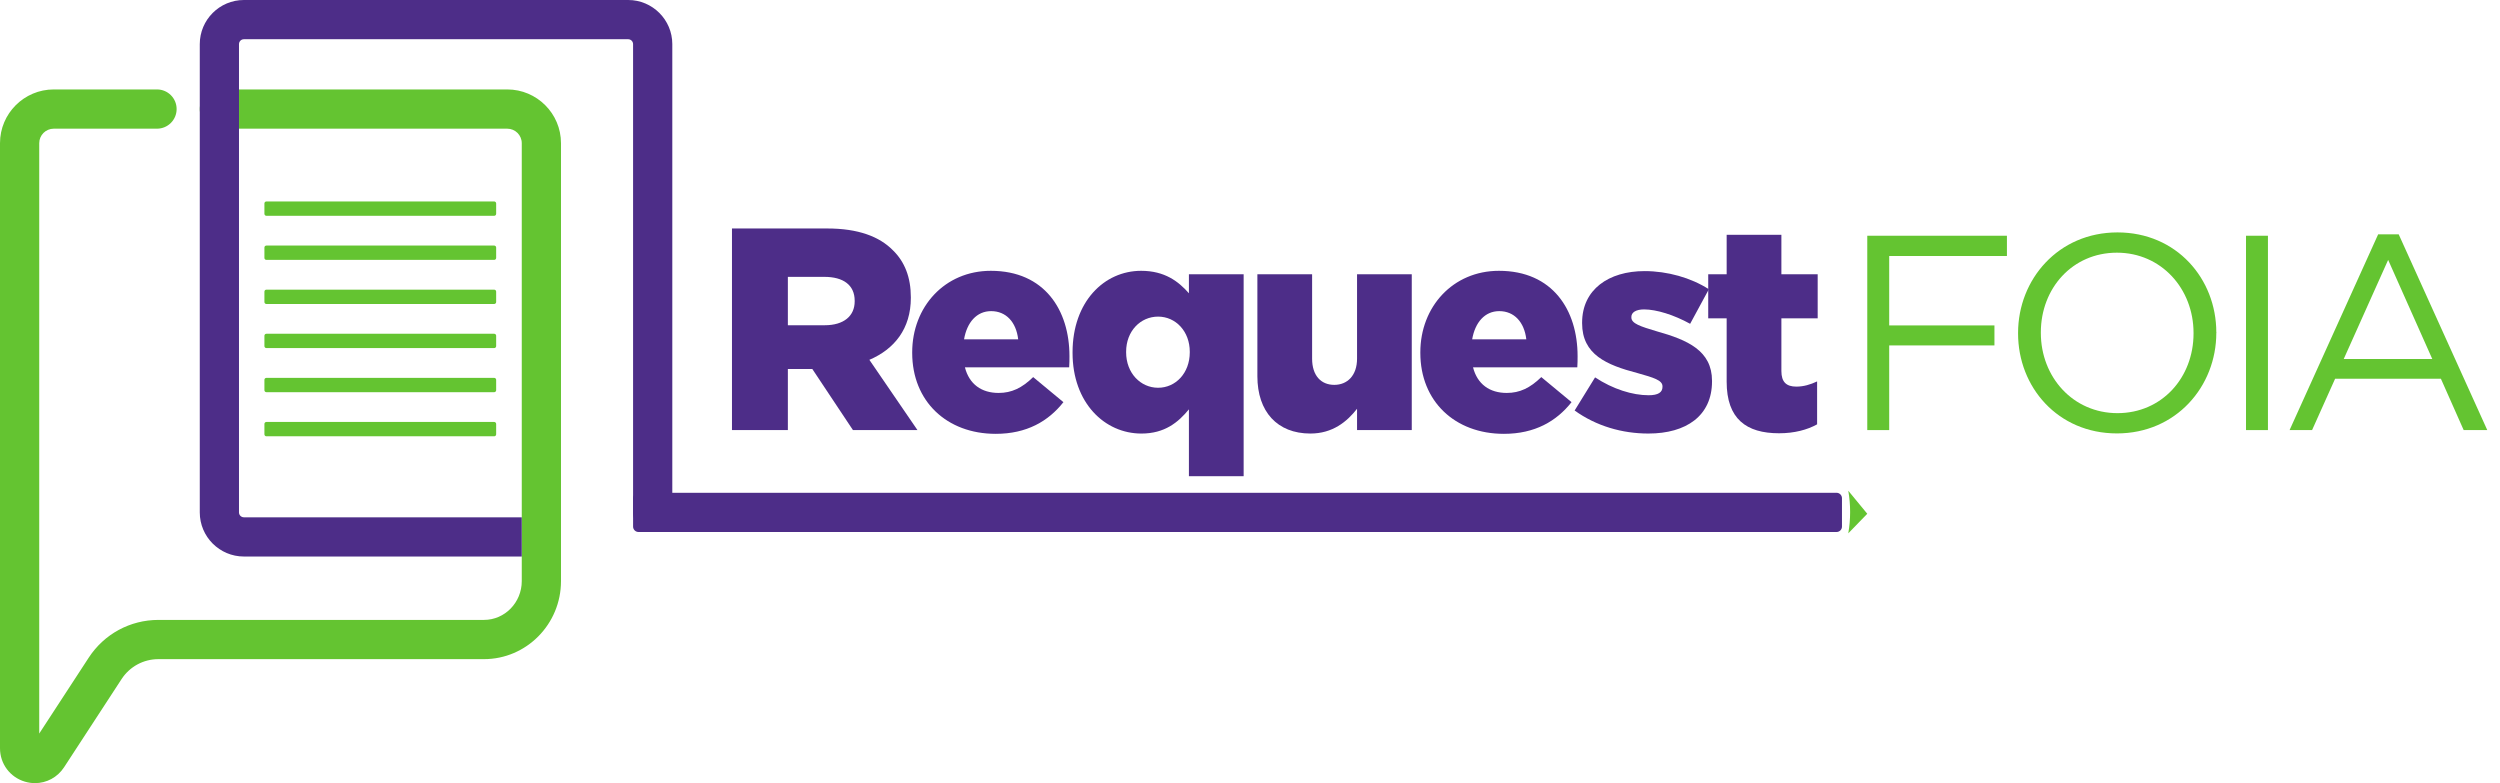 <svg width="166" height="52" viewBox="0 0 166 52" fill="none" xmlns="http://www.w3.org/2000/svg">
<path d="M2.323 52C2.101 52 1.877 51.968 1.654 51.902C0.665 51.608 0 50.716 0 49.684V9.507C0 7.539 1.601 5.939 3.569 5.939H10.425C11.145 5.939 11.728 6.522 11.728 7.241C11.728 7.96 11.145 8.544 10.425 8.544H3.569C3.037 8.544 2.605 8.976 2.605 9.507V48.708L5.892 43.668C6.915 42.098 8.644 41.162 10.518 41.162H32.135C33.519 41.162 34.645 40.007 34.645 38.588V9.507C34.645 8.976 34.213 8.544 33.681 8.544H14.567C13.847 8.544 13.264 7.96 13.264 7.241C13.264 6.522 13.847 5.939 14.567 5.939H33.681C35.649 5.939 37.25 7.539 37.25 9.507V38.588C37.25 41.443 34.955 43.767 32.135 43.767H10.518C9.528 43.767 8.614 44.261 8.073 45.09L4.253 50.948C3.815 51.619 3.089 52 2.323 52Z" fill="#64C431"/>
<path d="M32.814 14.329H17.688C17.615 14.329 17.557 14.27 17.557 14.197V13.509C17.557 13.436 17.615 13.377 17.688 13.377H32.814C32.886 13.377 32.945 13.436 32.945 13.509V14.197C32.945 14.27 32.886 14.329 32.814 14.329Z" fill="#64C431"/>
<path d="M32.814 17.257H17.688C17.615 17.257 17.557 17.198 17.557 17.126V16.437C17.557 16.364 17.615 16.305 17.688 16.305H32.814C32.886 16.305 32.945 16.364 32.945 16.437V17.126C32.945 17.198 32.886 17.257 32.814 17.257Z" fill="#64C431"/>
<path d="M32.814 20.185H17.688C17.615 20.185 17.557 20.126 17.557 20.054V19.365C17.557 19.292 17.615 19.233 17.688 19.233H32.814C32.886 19.233 32.945 19.292 32.945 19.365V20.054C32.945 20.126 32.886 20.185 32.814 20.185Z" fill="#64C431"/>
<path d="M32.814 23.113H17.688C17.615 23.113 17.557 23.054 17.557 22.982V22.293C17.557 22.22 17.615 22.162 17.688 22.162H32.814C32.886 22.162 32.945 22.22 32.945 22.293V22.982C32.945 23.054 32.886 23.113 32.814 23.113Z" fill="#64C431"/>
<path d="M32.814 26.041H17.688C17.615 26.041 17.557 25.982 17.557 25.91V25.221C17.557 25.149 17.615 25.09 17.688 25.09H32.814C32.886 25.09 32.945 25.149 32.945 25.221V25.91C32.945 25.982 32.886 26.041 32.814 26.041Z" fill="#64C431"/>
<path d="M32.814 28.97H17.688C17.615 28.97 17.557 28.91 17.557 28.838V28.149C17.557 28.077 17.615 28.018 17.688 28.018H32.814C32.886 28.018 32.945 28.077 32.945 28.149V28.838C32.945 28.91 32.886 28.97 32.814 28.97Z" fill="#64C431"/>
<path d="M122.726 35.413C122.889 34.489 122.889 33.508 122.726 32.584L123.987 34.114L122.726 35.413Z" fill="#64C431"/>
<path d="M122.307 33.081V34.966C122.307 35.163 122.145 35.325 121.947 35.325H42.397C42.199 35.325 42.037 35.163 42.037 34.966V33.081C42.037 32.883 42.199 32.721 42.397 32.721H121.947C122.145 32.721 122.307 32.883 122.307 33.081Z" fill="#4D2D88"/>
<path d="M54.762 21.596C56.024 21.596 56.751 20.985 56.751 20.009V19.971C56.751 18.919 55.986 18.384 54.743 18.384H52.314V21.596H54.762ZM48.603 15.171H54.934C56.98 15.171 58.396 15.706 59.295 16.624C60.078 17.389 60.48 18.422 60.48 19.741V19.779C60.48 21.826 59.39 23.183 57.726 23.892L60.92 28.558H56.636L53.939 24.503H52.314V28.558H48.603V15.171Z" fill="#4D2D88"/>
<path d="M67.608 22.533C67.474 21.386 66.805 20.659 65.81 20.659C64.854 20.659 64.204 21.406 64.013 22.533H67.608ZM60.57 23.432V23.394C60.57 20.372 62.731 17.982 65.791 17.982C69.368 17.982 71.012 20.602 71.012 23.643C71.012 23.872 71.012 24.14 70.993 24.389H64.07C64.357 25.517 65.179 26.091 66.308 26.091C67.168 26.091 67.857 25.766 68.603 25.039L70.611 26.703C69.616 27.965 68.182 28.807 66.116 28.807C62.865 28.807 60.57 26.646 60.57 23.432Z" fill="#4D2D88"/>
<path d="M79.001 23.394V23.356C79.001 21.998 78.065 21.023 76.898 21.023C75.731 21.023 74.775 21.98 74.775 23.356V23.394C74.775 24.771 75.731 25.747 76.898 25.747C78.065 25.747 79.001 24.771 79.001 23.394ZM78.944 27.18C78.237 28.041 77.338 28.788 75.789 28.788C73.341 28.788 71.218 26.741 71.218 23.432V23.394C71.218 20.028 73.322 17.982 75.77 17.982C77.338 17.982 78.256 18.69 78.944 19.474V18.211H82.578V31.618H78.944V27.18Z" fill="#4D2D88"/>
<path d="M83.49 24.982V18.211H87.124V23.815C87.124 24.943 87.717 25.555 88.597 25.555C89.457 25.555 90.108 24.943 90.108 23.815V18.211H93.741V28.558H90.108V27.142C89.438 28.003 88.482 28.787 87.009 28.787C84.809 28.787 83.49 27.334 83.49 24.982Z" fill="#4D2D88"/>
<path d="M101.348 22.533C101.213 21.386 100.544 20.659 99.55 20.659C98.593 20.659 97.944 21.406 97.752 22.533H101.348ZM94.31 23.432V23.394C94.31 20.372 96.471 17.982 99.531 17.982C103.107 17.982 104.752 20.602 104.752 23.643C104.752 23.872 104.752 24.14 104.733 24.389H97.809C98.096 25.517 98.919 26.091 100.047 26.091C100.907 26.091 101.596 25.766 102.342 25.039L104.35 26.703C103.355 27.965 101.921 28.807 99.856 28.807C96.605 28.807 94.31 26.646 94.31 23.432Z" fill="#4D2D88"/>
<path d="M104.556 27.258L105.913 25.058C107.099 25.842 108.399 26.244 109.471 26.244C110.102 26.244 110.389 26.052 110.389 25.689V25.651C110.389 25.249 109.815 25.078 108.725 24.771C106.679 24.235 105.052 23.547 105.052 21.463V21.425C105.052 19.225 106.812 18.001 109.203 18.001C110.713 18.001 112.282 18.441 113.468 19.206L112.225 21.501C111.153 20.908 109.987 20.545 109.165 20.545C108.61 20.545 108.323 20.755 108.323 21.041V21.08C108.323 21.482 108.916 21.673 110.006 21.998C112.052 22.572 113.678 23.279 113.678 25.288V25.326C113.678 27.602 111.976 28.787 109.452 28.787C107.711 28.787 105.99 28.29 104.556 27.258Z" fill="#4D2D88"/>
<path d="M114.65 25.345V21.138H113.426V18.211H114.65V15.592H118.284V18.211H120.694V21.138H118.284V24.637C118.284 25.364 118.609 25.671 119.278 25.671C119.757 25.671 120.215 25.536 120.656 25.326V28.176C120.005 28.539 119.145 28.769 118.131 28.769C115.95 28.769 114.65 27.812 114.65 25.345Z" fill="#4D2D88"/>
<path d="M123.987 15.653H133.26V16.999H125.443V21.608H132.431V22.936H125.443V28.558H123.987V15.653Z" fill="#64C431"/>
<path d="M145.651 22.143V22.106C145.651 19.175 143.512 16.778 140.563 16.778C137.613 16.778 135.512 19.138 135.512 22.069V22.106C135.512 25.037 137.65 27.433 140.6 27.433C143.549 27.433 145.651 25.074 145.651 22.143ZM134 22.143V22.106C134 18.548 136.673 15.432 140.6 15.432C144.526 15.432 147.163 18.511 147.163 22.069C147.182 22.087 147.182 22.087 147.163 22.106C147.163 25.664 144.49 28.779 140.563 28.779C136.636 28.779 134 25.701 134 22.143Z" fill="#64C431"/>
<path d="M149.135 15.653H150.591V28.558H149.135V15.653Z" fill="#64C431"/>
<path d="M161.504 23.839L158.573 17.257L155.623 23.839H161.504ZM157.909 15.561H159.274L165.155 28.558H163.588L162.075 25.147H155.052L153.522 28.558H152.028L157.909 15.561Z" fill="#64C431"/>
<path d="M41.711 -7.62939e-06H16.195C14.579 -7.62939e-06 13.265 1.314 13.265 2.93V34.024C13.265 35.639 14.579 36.953 16.195 36.953H34.645V34.349H16.195C16.015 34.349 15.869 34.203 15.869 34.024V2.93C15.869 2.75 16.015 2.605 16.195 2.605H41.711C41.89 2.605 42.036 2.75 42.036 2.93V34.024C42.036 34.743 42.619 35.326 43.338 35.326C44.057 35.326 44.641 34.743 44.641 34.024V2.93C44.641 1.314 43.326 -7.62939e-06 41.711 -7.62939e-06Z" fill="#4D2D88"/>
</svg>
